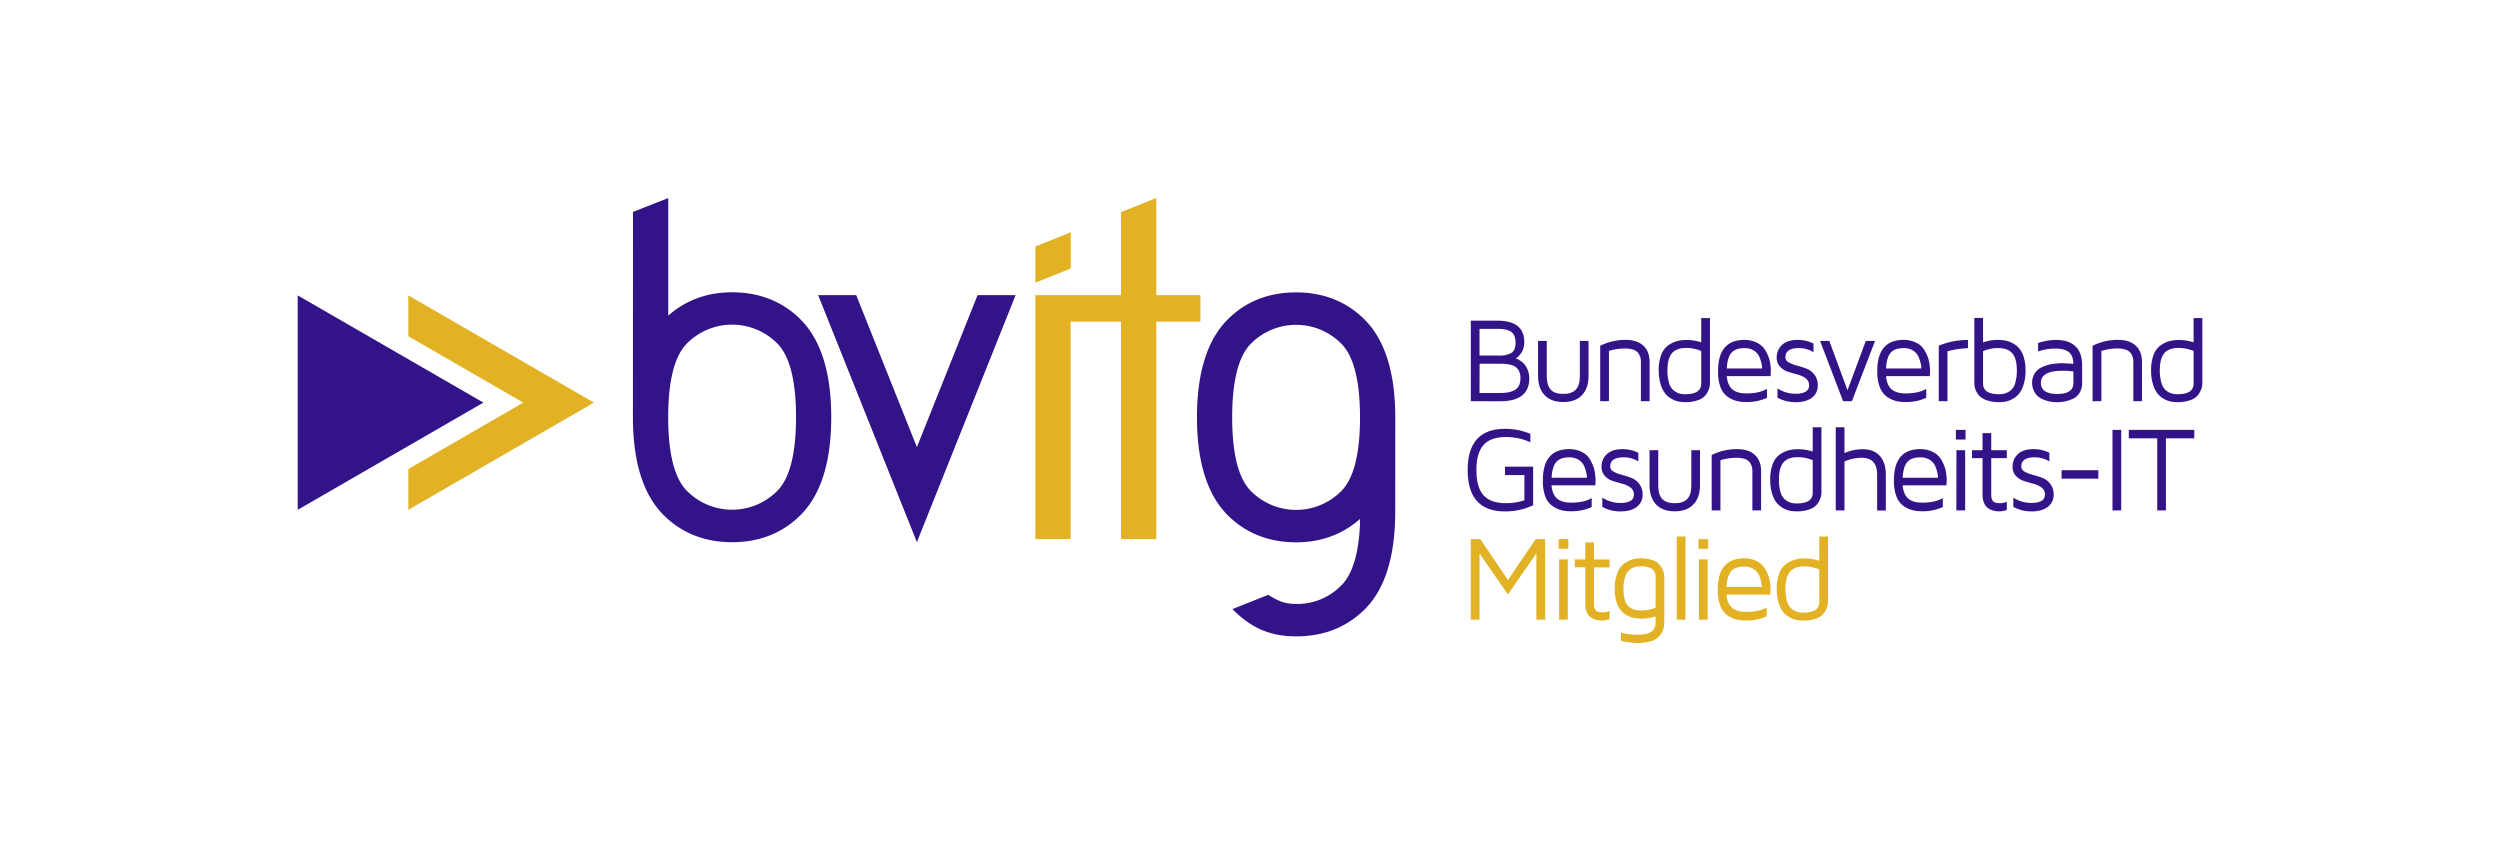 <svg id="Ebene_1" data-name="Ebene 1" xmlns="http://www.w3.org/2000/svg" viewBox="0 0 1650 555"><defs><style>.cls-1{fill:#331488;}.cls-2{fill:#e2b224;}</style></defs><path class="cls-1" d="M970.73,264.79V211.64h17.63q17.65,0,17.66,14.16a14,14,0,0,1-.59,4.14A10.09,10.09,0,0,1,1004,233a22.2,22.2,0,0,1-1.64,2,5.39,5.39,0,0,1-1.47,1.15l-.55.39a5.76,5.76,0,0,1,1,.31,16.23,16.23,0,0,1,2.14,1.28,13.46,13.46,0,0,1,2.73,2.39,13.13,13.13,0,0,1,2.12,3.8,14.79,14.79,0,0,1,1,5.41q0,15.1-19.28,15.1Zm5.76-30.12h13.13a15.39,15.39,0,0,0,7.75-1.68q2.89-1.68,2.89-6.72c0-3.46-.94-5.87-2.81-7.21s-4.74-2-8.57-2H976.49Zm0,24.71h13.93c4.05,0,7.24-.71,9.57-2.11s3.5-4,3.5-7.89a9.8,9.8,0,0,0-.83-4.2,7.65,7.65,0,0,0-2-2.75,8.3,8.3,0,0,0-3.11-1.52,20.39,20.39,0,0,0-3.54-.67c-1.09-.11-2.35-.16-3.77-.16h-13.7Z"/><path class="cls-1" d="M1015.11,248.06V225h5.76v23.3q0,6,2.64,8.87t8.27,2.81c3.7,0,6.45-.94,8.23-2.81s2.68-4.84,2.68-8.87V225h5.76v23q0,8.28-4.35,12.82t-12.32,4.53q-8,0-12.32-4.53T1015.11,248.06Z"/><path class="cls-1" d="M1056.14,264.79V228.21a37.35,37.35,0,0,1,16.83-3.89q7.5,0,11.63,3.82t4.14,10.73v25.92H1083V238.87a11.64,11.64,0,0,0-.35-3,9.47,9.47,0,0,0-1.36-2.78,6.35,6.35,0,0,0-3.26-2.28,17.31,17.31,0,0,0-5.67-.8,36.85,36.85,0,0,0-10.45,1.6v33.15Z"/><path class="cls-1" d="M1094.76,244.4a28.2,28.2,0,0,1,1.59-10.06,13.4,13.4,0,0,1,4.42-6.2,18.33,18.33,0,0,1,5.75-2.9,23.2,23.2,0,0,1,6.42-.84,31.48,31.48,0,0,1,9.87,1.52v-16h5.76v43a12.24,12.24,0,0,1-.47,3.27,15.6,15.6,0,0,1-1.95,4,10.37,10.37,0,0,1-5.06,3.77,23.59,23.59,0,0,1-8.84,1.46,24.1,24.1,0,0,1-4.35-.39,15.44,15.44,0,0,1-4.59-1.75,14.72,14.72,0,0,1-4.27-3.54,18.41,18.41,0,0,1-3-6.13A30.33,30.33,0,0,1,1094.76,244.4Zm5.76,0a27.93,27.93,0,0,0,1.08,8.4,9.8,9.8,0,0,0,3,4.87,11.11,11.11,0,0,0,3.65,2,14.23,14.23,0,0,0,4,.51q10.56,0,10.56-7V231.64a25.78,25.78,0,0,0-9.87-2q-6.51,0-9.47,3.51T1100.52,244.4Z"/><path class="cls-1" d="M1133.92,245.41v-.58q0-20.51,17.41-20.51a18.21,18.21,0,0,1,6.6,1.15,15.39,15.39,0,0,1,4.7,2.71,14.23,14.23,0,0,1,3.06,4.06,27.82,27.82,0,0,1,1.87,4.26,22.64,22.64,0,0,1,.87,4.24c.21,1.61.31,2.62.31,3v1.71l-.15,2.8h-28.91c.36,4,1.59,6.89,3.66,8.7s5.16,2.7,9.24,2.7q8.64,0,13.61-3v5.92a31.93,31.93,0,0,1-13.92,2.76H1152a22.93,22.93,0,0,1-6.39-.84,18,18,0,0,1-5.73-2.9,13.37,13.37,0,0,1-4.4-6.2A28.16,28.16,0,0,1,1133.92,245.41Zm5.76-2.22H1163a15.09,15.09,0,0,0-.34-3,28.23,28.23,0,0,0-1.32-4.3,9.16,9.16,0,0,0-3.59-4.38,11.14,11.14,0,0,0-6.41-1.75q-5.92,0-8.59,3.08T1139.68,243.19Z"/><path class="cls-1" d="M1172.62,235.82a10.9,10.9,0,0,1,3.48-8.13q3.48-3.36,10.64-3.37a23.59,23.59,0,0,1,10.19,2.42v5.72a18.3,18.3,0,0,0-9.57-2.73q-9,0-9,6.09a3.75,3.75,0,0,0,2.18,3.33,21.37,21.37,0,0,0,5.33,2.11q3.15.84,6.3,2a12.11,12.11,0,0,1,5.35,4,11.18,11.18,0,0,1,2.2,7.12,9.63,9.63,0,0,1-3.87,8.12q-3.88,2.94-10.72,2.94a24.4,24.4,0,0,1-12-3v-6.08a22.22,22.22,0,0,0,11.79,3.52q9.08,0,9.07-5.5a5.55,5.55,0,0,0-2.18-4.65,15.05,15.05,0,0,0-5.33-2.51q-3.15-.84-6.3-1.83a12.27,12.27,0,0,1-5.35-3.36A8.67,8.67,0,0,1,1172.62,235.82Z"/><path class="cls-1" d="M1201.24,225h6.11l12,32.61L1231.43,225h6.11l-15.29,39.77h-5.8Z"/><path class="cls-1" d="M1239,245.41v-.58q0-20.51,17.41-20.51a18.25,18.25,0,0,1,6.6,1.15,15.39,15.39,0,0,1,4.7,2.71,14.23,14.23,0,0,1,3.06,4.06,27.82,27.82,0,0,1,1.87,4.26,22.64,22.64,0,0,1,.87,4.24c.21,1.61.31,2.62.31,3v1.71l-.15,2.8H1244.8q.54,6,3.66,8.7t9.24,2.7q8.64,0,13.61-3v5.92a31.93,31.93,0,0,1-13.92,2.76h-.24a23.05,23.05,0,0,1-6.4-.84,18,18,0,0,1-5.72-2.9,13.37,13.37,0,0,1-4.4-6.2A28.16,28.16,0,0,1,1239,245.41Zm5.76-2.22h23.3a15.79,15.79,0,0,0-.33-3,28.23,28.23,0,0,0-1.32-4.3,9.22,9.22,0,0,0-3.59-4.38,11.17,11.17,0,0,0-6.41-1.75q-5.92,0-8.59,3.08T1244.8,243.19Z"/><path class="cls-1" d="M1279.57,264.79V228.16a49.4,49.4,0,0,1,19.29-3.76v5.41a56.25,56.25,0,0,0-13.54,2.07v32.91Z"/><path class="cls-1" d="M1303.05,252.85v-43h5.76v16.11a30.27,30.27,0,0,1,9.79-1.62,26.92,26.92,0,0,1,5.12.47,16.61,16.61,0,0,1,4.86,1.83,14.94,14.94,0,0,1,4.27,3.51,16.45,16.45,0,0,1,2.9,5.83,29.45,29.45,0,0,1,1.11,8.48,30.82,30.82,0,0,1-1.23,9.18,18,18,0,0,1-3,6.12,14.16,14.16,0,0,1-4.3,3.53,15.84,15.84,0,0,1-4.63,1.75,24.1,24.1,0,0,1-4.35.39,23.84,23.84,0,0,1-7.52-1.07,14.24,14.24,0,0,1-4.79-2.47,12.61,12.61,0,0,1-3.78-6.55A16.19,16.19,0,0,1,1303.05,252.85Zm5.76.32q0,7,10.52,7a14.53,14.53,0,0,0,4-.51,11,11,0,0,0,3.71-2,9.52,9.52,0,0,0,3-4.85,27.86,27.86,0,0,0,1.07-8.38q0-7.73-2.95-11.21t-9.55-3.5a25.71,25.71,0,0,0-9.79,2Z"/><path class="cls-1" d="M1341.2,252.57a11.27,11.27,0,0,1,1-4.81,10.84,10.84,0,0,1,2.44-3.44,12.34,12.34,0,0,1,3.65-2.26,27.65,27.65,0,0,1,3.93-1.38,27.16,27.16,0,0,1,4.07-.67c1.57-.15,2.68-.24,3.34-.27s1.45,0,2.36,0l6.38.38q0-5.42-2.93-7.72t-8.68-2.32a33.46,33.46,0,0,0-11.63,1.91v-5.56a35.64,35.64,0,0,1,11.94-2.07q8.36,0,12.74,4.23t4.39,12.35v11.94a11.72,11.72,0,0,1-1.76,6.52,10.26,10.26,0,0,1-4.55,3.91,25.18,25.18,0,0,1-5.21,1.67,25.51,25.51,0,0,1-4.8.47,32.54,32.54,0,0,1-3.76-.23,21.89,21.89,0,0,1-4.36-1.08,16.13,16.13,0,0,1-4.23-2.14,10.57,10.57,0,0,1-3-3.75A12,12,0,0,1,1341.2,252.57Zm5.76,0q0,7.43,10.8,7.43h.11q10.56,0,10.57-7.2v-7.62a42.52,42.52,0,0,0-7.07-.47Q1347,244.71,1347,252.57Z"/><path class="cls-1" d="M1381.1,264.79V228.21a37.35,37.35,0,0,1,16.83-3.89q7.5,0,11.64,3.82t4.14,10.73v25.92H1408V238.87a11.64,11.64,0,0,0-.35-3,9.22,9.22,0,0,0-1.36-2.78,6.31,6.31,0,0,0-3.26-2.28,17.22,17.22,0,0,0-5.67-.8,36.9,36.9,0,0,0-10.45,1.6v33.15Z"/><path class="cls-1" d="M1419.72,244.4a28.19,28.19,0,0,1,1.6-10.06,13.33,13.33,0,0,1,4.42-6.2,18.28,18.28,0,0,1,5.74-2.9,23.22,23.22,0,0,1,6.43-.84,31.42,31.42,0,0,1,9.86,1.52v-16h5.76v43a12.22,12.22,0,0,1-.46,3.27,16.3,16.3,0,0,1-2,4,10.45,10.45,0,0,1-5.07,3.77,23.55,23.55,0,0,1-8.84,1.46,23.91,23.91,0,0,1-4.34-.39,15.39,15.39,0,0,1-4.6-1.75,14.55,14.55,0,0,1-4.26-3.54,18.23,18.23,0,0,1-3-6.13A30.65,30.65,0,0,1,1419.72,244.4Zm5.76,0a27.58,27.58,0,0,0,1.09,8.4,9.72,9.72,0,0,0,3,4.87,11.3,11.3,0,0,0,3.65,2,14.33,14.33,0,0,0,4,.51q10.56,0,10.56-7V231.64a25.69,25.69,0,0,0-9.86-2q-6.53,0-9.48,3.51T1425.48,244.4Z"/><path class="cls-1" d="M968.67,310.27q0-27.24,24.64-27.24a42.88,42.88,0,0,1,16.72,3.3v5.55a39.25,39.25,0,0,0-16.09-3.44q-10.11,0-14.81,5.27t-4.7,16.56q0,11.36,4.7,16.59t14.81,5.23a38.4,38.4,0,0,0,12.16-1.91V313.53H993.3V308h18.56v25.47a42.82,42.82,0,0,1-18.55,4.06Q968.67,337.5,968.67,310.27Z"/><path class="cls-1" d="M1018.3,317.5v-.58q0-20.51,17.41-20.5a18.25,18.25,0,0,1,6.6,1.14,15.39,15.39,0,0,1,4.7,2.71,14.17,14.17,0,0,1,3,4.06,27.87,27.87,0,0,1,1.88,4.26,24.37,24.37,0,0,1,.87,4.24c.21,1.61.31,2.62.31,3v1.71l-.15,2.8h-28.91c.36,4,1.58,6.89,3.66,8.7s5.16,2.7,9.24,2.7q8.64,0,13.61-3v5.92a31.93,31.93,0,0,1-13.92,2.76h-.24a23,23,0,0,1-6.4-.84,18.16,18.16,0,0,1-5.72-2.89,13.46,13.46,0,0,1-4.4-6.21A28.13,28.13,0,0,1,1018.3,317.5Zm5.76-2.21h23.3a15.88,15.88,0,0,0-.33-3,28.57,28.57,0,0,0-1.32-4.3,9.22,9.22,0,0,0-3.59-4.38,11.24,11.24,0,0,0-6.41-1.75q-5.93,0-8.59,3.08T1024.06,315.29Z"/><path class="cls-1" d="M1057,307.91a10.92,10.92,0,0,1,3.48-8.13q3.48-3.36,10.64-3.36a23.6,23.6,0,0,1,10.19,2.41v5.72a18.3,18.3,0,0,0-9.57-2.73q-9,0-9,6.09a3.77,3.77,0,0,0,2.18,3.33,21.69,21.69,0,0,0,5.33,2.11c2.1.56,4.21,1.23,6.31,2a12.11,12.11,0,0,1,5.35,4,11.18,11.18,0,0,1,2.19,7.12,9.63,9.63,0,0,1-3.87,8.12q-3.87,2.94-10.72,2.94a24.47,24.47,0,0,1-12-3v-6.08a22.24,22.24,0,0,0,11.79,3.51q9.06,0,9.07-5.5a5.52,5.52,0,0,0-2.18-4.64,14.9,14.9,0,0,0-5.33-2.52c-2.1-.56-4.21-1.17-6.31-1.83a12.33,12.33,0,0,1-5.35-3.36A8.71,8.71,0,0,1,1057,307.91Z"/><path class="cls-1" d="M1088.69,320.15v-23h5.76v23.29c0,4,.88,7,2.64,8.87s4.52,2.81,8.27,2.81,6.45-.94,8.24-2.81,2.67-4.83,2.67-8.87V297.12H1122v23q0,8.28-4.35,12.82t-12.32,4.53q-8,0-12.32-4.53T1088.69,320.15Z"/><path class="cls-1" d="M1129.72,336.88V300.31a37.22,37.22,0,0,1,16.83-3.89q7.5,0,11.63,3.81t4.14,10.74v25.91h-5.75V311a11.66,11.66,0,0,0-.35-3,9.47,9.47,0,0,0-1.36-2.78,6.35,6.35,0,0,0-3.26-2.28,17.33,17.33,0,0,0-5.67-.79,37.18,37.18,0,0,0-10.45,1.59v33.15Z"/><path class="cls-1" d="M1168.34,316.49a28,28,0,0,1,1.6-10.06,13.26,13.26,0,0,1,4.42-6.2,18.18,18.18,0,0,1,5.74-2.9,23.22,23.22,0,0,1,6.43-.84,31.47,31.47,0,0,1,9.86,1.52V282h5.76v43a12.13,12.13,0,0,1-.47,3.27,15.29,15.29,0,0,1-2,4,10.37,10.37,0,0,1-5.06,3.77,23.59,23.59,0,0,1-8.84,1.46,24.1,24.1,0,0,1-4.35-.39,15.44,15.44,0,0,1-4.59-1.75,14.72,14.72,0,0,1-4.27-3.54,18.32,18.32,0,0,1-3-6.13A30.65,30.65,0,0,1,1168.34,316.49Zm5.76,0a28,28,0,0,0,1.08,8.41,9.81,9.81,0,0,0,3,4.86,10.92,10.92,0,0,0,3.65,2,14.28,14.28,0,0,0,4,.51q10.56,0,10.56-7V303.73a25.9,25.9,0,0,0-9.86-2q-6.52,0-9.48,3.5T1174.1,316.49Z"/><path class="cls-1" d="M1211.59,336.88V282h5.76v17a30.85,30.85,0,0,1,12-2.52q7.32,0,11.31,4.41t4,12.47v23.58h-5.76V313.3q0-11.16-10.17-11.16a29.55,29.55,0,0,0-11.38,2.41v32.33Z"/><path class="cls-1" d="M1250,317.5v-.58q0-20.51,17.41-20.5a18.21,18.21,0,0,1,6.6,1.14,15.39,15.39,0,0,1,4.7,2.71,14.37,14.37,0,0,1,3.06,4.06,28.7,28.7,0,0,1,1.87,4.26,22.64,22.64,0,0,1,.87,4.24c.21,1.61.31,2.62.31,3v1.71l-.15,2.8h-28.91c.36,4,1.58,6.89,3.66,8.7s5.16,2.7,9.24,2.7q8.64,0,13.61-3v5.92a31.93,31.93,0,0,1-13.92,2.76h-.24a22.93,22.93,0,0,1-6.39-.84,18.2,18.2,0,0,1-5.73-2.89,13.46,13.46,0,0,1-4.4-6.21A28.13,28.13,0,0,1,1250,317.5Zm5.76-2.21h23.31a15.19,15.19,0,0,0-.34-3,28.57,28.57,0,0,0-1.32-4.3,9.16,9.16,0,0,0-3.59-4.38,11.22,11.22,0,0,0-6.41-1.75q-5.93,0-8.59,3.08T1255.77,315.29Z"/><path class="cls-1" d="M1290.89,290.11v-6.38h6.38v6.38Zm.31,46.77H1297V297.12h-5.76Z"/><path class="cls-1" d="M1301.53,302.37v-5.25h6.93V285.87h5.76v11.25h10.27v5.25h-10.27v24.24q0,3,1.26,4.26c.84.81,2.33,1.22,4.46,1.22a11.12,11.12,0,0,0,4.55-.93v5.41a14.58,14.58,0,0,1-5.06.93h-.19a14,14,0,0,1-3.12-.35,13.73,13.73,0,0,1-3.42-1.38,7.36,7.36,0,0,1-3.07-3.46,13.82,13.82,0,0,1-1.17-6V302.37Z"/><path class="cls-1" d="M1328.28,307.91a10.89,10.89,0,0,1,3.49-8.13q3.48-3.36,10.64-3.36a23.6,23.6,0,0,1,10.19,2.41v5.72a18.3,18.3,0,0,0-9.57-2.73q-9,0-9,6.09a3.77,3.77,0,0,0,2.18,3.33,21.53,21.53,0,0,0,5.33,2.11q3.15.84,6.3,2a12,12,0,0,1,5.35,4,11.12,11.12,0,0,1,2.2,7.12,9.63,9.63,0,0,1-3.87,8.12q-3.87,2.94-10.72,2.94a24.44,24.44,0,0,1-12-3v-6.08a22.24,22.24,0,0,0,11.79,3.51q9.06,0,9.06-5.5a5.51,5.51,0,0,0-2.17-4.64,15,15,0,0,0-5.33-2.52q-3.17-.84-6.31-1.83a12.33,12.33,0,0,1-5.35-3.36A8.72,8.72,0,0,1,1328.28,307.91Z"/><path class="cls-1" d="M1360.64,315.91v-5.57h24.28v5.57Z"/><path class="cls-1" d="M1394.24,336.88V283.73H1400v53.15Z"/><path class="cls-1" d="M1405,289.3v-5.57h43.23v5.57h-18.72v47.58h-5.75V289.3Z"/><path class="cls-2" d="M970.73,409V355.82H977l18.24,27,18.33-27h6.23V409H1014V365.24l-18.8,27.08-18.71-27.08V409Z"/><path class="cls-2" d="M1028.73,362.21v-6.39h6.38v6.39ZM1029,409h5.76V369.21H1029Z"/><path class="cls-2" d="M1039.37,374.46v-5.25h6.93V358h5.76v11.25h10.27v5.25h-10.27V398.7q0,3,1.26,4.26c.84.82,2.33,1.23,4.45,1.23a11.14,11.14,0,0,0,4.56-.94v5.41a14.62,14.62,0,0,1-5.06.93h-.2a13.42,13.42,0,0,1-3.11-.35,13.73,13.73,0,0,1-3.42-1.38,7.38,7.38,0,0,1-3.08-3.46,14,14,0,0,1-1.16-6V374.46Z"/><path class="cls-2" d="M1065.73,388.92a29.42,29.42,0,0,1,1.68-10.58,13.4,13.4,0,0,1,4.5-6.33,17.37,17.37,0,0,1,10.73-3.5,22.55,22.55,0,0,1,8.55,1.42,10,10,0,0,1,4.86,3.66,16.38,16.38,0,0,1,1.88,3.87,11.41,11.41,0,0,1,.49,3.23v29.95a15.12,15.12,0,0,1-.76,4.87,14,14,0,0,1-2.51,4.34,11.28,11.28,0,0,1-5.34,3.3,27.94,27.94,0,0,1-8.69,1.19,46.46,46.46,0,0,1-11.31-1.44v-5.41a39.09,39.09,0,0,0,10.69,1.44,25.66,25.66,0,0,0,6.39-.68,7.68,7.68,0,0,0,3.75-1.94,7.07,7.07,0,0,0,1.59-2.5,9.12,9.12,0,0,0,.43-3v-4a29.93,29.93,0,0,1-9.32,1.45,25.73,25.73,0,0,1-4.95-.45,16.24,16.24,0,0,1-4.69-1.77,13.89,13.89,0,0,1-4.11-3.43,16.37,16.37,0,0,1-2.78-5.6A27.77,27.77,0,0,1,1065.73,388.92Zm5.76,0a24.17,24.17,0,0,0,1,7.37,8.63,8.63,0,0,0,2.8,4.3,10.56,10.56,0,0,0,3.71,1.87,18.32,18.32,0,0,0,4.39.46,24.76,24.76,0,0,0,9.32-1.83V380.45q0-6.69-10-6.69a13.11,13.11,0,0,0-3.81.51,10.72,10.72,0,0,0-3.49,1.94,9.34,9.34,0,0,0-2.84,4.67A27.3,27.3,0,0,0,1071.49,388.9Z"/><path class="cls-2" d="M1106.65,409v-54.9h5.76V409Z"/><path class="cls-2" d="M1121,362.21v-6.39h6.38v6.39Zm.31,46.76h5.76V369.21h-5.76Z"/><path class="cls-2" d="M1133.74,389.6V389q0-20.5,17.41-20.5a18,18,0,0,1,6.59,1.15,15.07,15.07,0,0,1,4.7,2.7,14.28,14.28,0,0,1,3.06,4.07,28,28,0,0,1,1.88,4.26,24.17,24.17,0,0,1,.87,4.24c.2,1.61.31,2.62.31,3v1.71l-.16,2.81h-28.91q.55,6,3.67,8.69c2.08,1.8,5.15,2.7,9.23,2.7q8.65,0,13.61-2.95v5.91a31.87,31.87,0,0,1-13.92,2.76h-.23a23.39,23.39,0,0,1-6.4-.83,18.3,18.3,0,0,1-5.72-2.9,13.33,13.33,0,0,1-4.4-6.21A28.11,28.11,0,0,1,1133.74,389.6Zm5.75-2.22h23.31a15.88,15.88,0,0,0-.33-3,27.66,27.66,0,0,0-1.33-4.3,9.13,9.13,0,0,0-3.58-4.37,11.19,11.19,0,0,0-6.41-1.75q-5.93,0-8.6,3.07T1139.49,387.38Z"/><path class="cls-2" d="M1172.67,388.58a28.11,28.11,0,0,1,1.59-10.05,13.43,13.43,0,0,1,4.42-6.21,18.44,18.44,0,0,1,5.75-2.9,23.16,23.16,0,0,1,6.42-.83,31.48,31.48,0,0,1,9.87,1.51v-16h5.76v43a12.12,12.12,0,0,1-.47,3.26,15.29,15.29,0,0,1-2,4,10.42,10.42,0,0,1-5.06,3.77,23.41,23.41,0,0,1-8.85,1.46,24,24,0,0,1-4.34-.39,15.12,15.12,0,0,1-4.6-1.75,14.37,14.37,0,0,1-4.26-3.54,18.35,18.35,0,0,1-3-6.12A30.73,30.73,0,0,1,1172.67,388.58Zm5.75,0a28,28,0,0,0,1.09,8.41,9.75,9.75,0,0,0,3,4.86,11.16,11.16,0,0,0,3.65,2,14.73,14.73,0,0,0,4,.5q10.57,0,10.57-7V375.82a26,26,0,0,0-9.87-2q-6.52,0-9.47,3.5T1178.42,388.58Z"/><path class="cls-1" d="M528.45,210.91h0c-11.91-11.93-27.14-18-45.28-18-16.63,0-30.7,5.33-42.12,15.39V130.7l-23.27,9.16-.06,135.51c0,29.39,6.79,51.09,20.18,64.49,11.9,11.92,27.13,18,45.27,18s33.37-6.05,45.28-18c13.38-13.41,20.17-35.11,20.17-64.48s-6.79-51-20.17-64.46M513,324a42,42,0,0,1-59.61,0c-8.21-8.22-12.38-24.59-12.38-48.66s4.17-40.44,12.38-48.66a42,42,0,0,1,59.61,0c8.21,8.21,12.38,24.59,12.38,48.66S521.19,315.81,513,324"/><polygon class="cls-2" points="706.69 177.21 683.34 186.56 683.34 162.64 706.69 153.3 706.69 177.21"/><polygon class="cls-2" points="763.16 355.79 763.16 212.29 792.26 212.29 792.26 194.78 763.16 194.78 763.16 154.52 763.17 154.52 763.17 130.66 739.87 139.97 739.87 163.84 739.87 163.84 739.87 194.78 683.33 194.78 683.33 212.29 683.34 212.29 683.34 355.79 706.62 355.79 706.62 212.29 739.87 212.29 739.87 355.79 763.16 355.79"/><path class="cls-1" d="M920.88,275.46c0-29.39-6.79-51.08-20.18-64.49-11.9-11.92-27.13-18-45.27-18s-33.37,6-45.28,18C796.77,224.39,790,246.1,790,275.46s6.79,51,20.17,64.47h0c11.91,11.93,27.14,18,45.28,18,16.64,0,30.7-5.34,42.12-15.4v4.1h0c-.95,19.13-5,32.42-12.16,39.55a40.26,40.26,0,0,1-29.8,12.41c-7.83,0-11.76-1.84-18.6-6L813.37,402c11.91,11.93,24.07,18,42.21,18,16.61,0,30.77-5.08,42.17-15.09v.32l.16-.45c1-.88,2-1.79,2.94-2.74,13.37-13.39,20-35.07,20-64.41Zm-35.64,48.66a42,42,0,0,1-59.62,0c-8.21-8.21-12.38-24.58-12.38-48.66s4.17-40.44,12.38-48.65a42,42,0,0,1,59.62,0c8.21,8.21,12.37,24.58,12.37,48.65S893.45,315.9,885.24,324.12Z"/><polygon class="cls-1" points="645.2 194.78 605.15 295.1 565.1 194.78 539.98 194.78 605.15 357.82 670.31 194.78 645.2 194.78"/><polygon class="cls-1" points="319.04 265.72 196.47 194.95 196.47 336.49 319.04 265.72 196.47 194.95 196.47 336.49 319.04 265.72"/><polygon class="cls-2" points="269.48 194.95 269.48 221.92 345.36 265.72 269.48 309.56 269.48 336.49 392.01 265.72 269.48 194.95"/></svg>